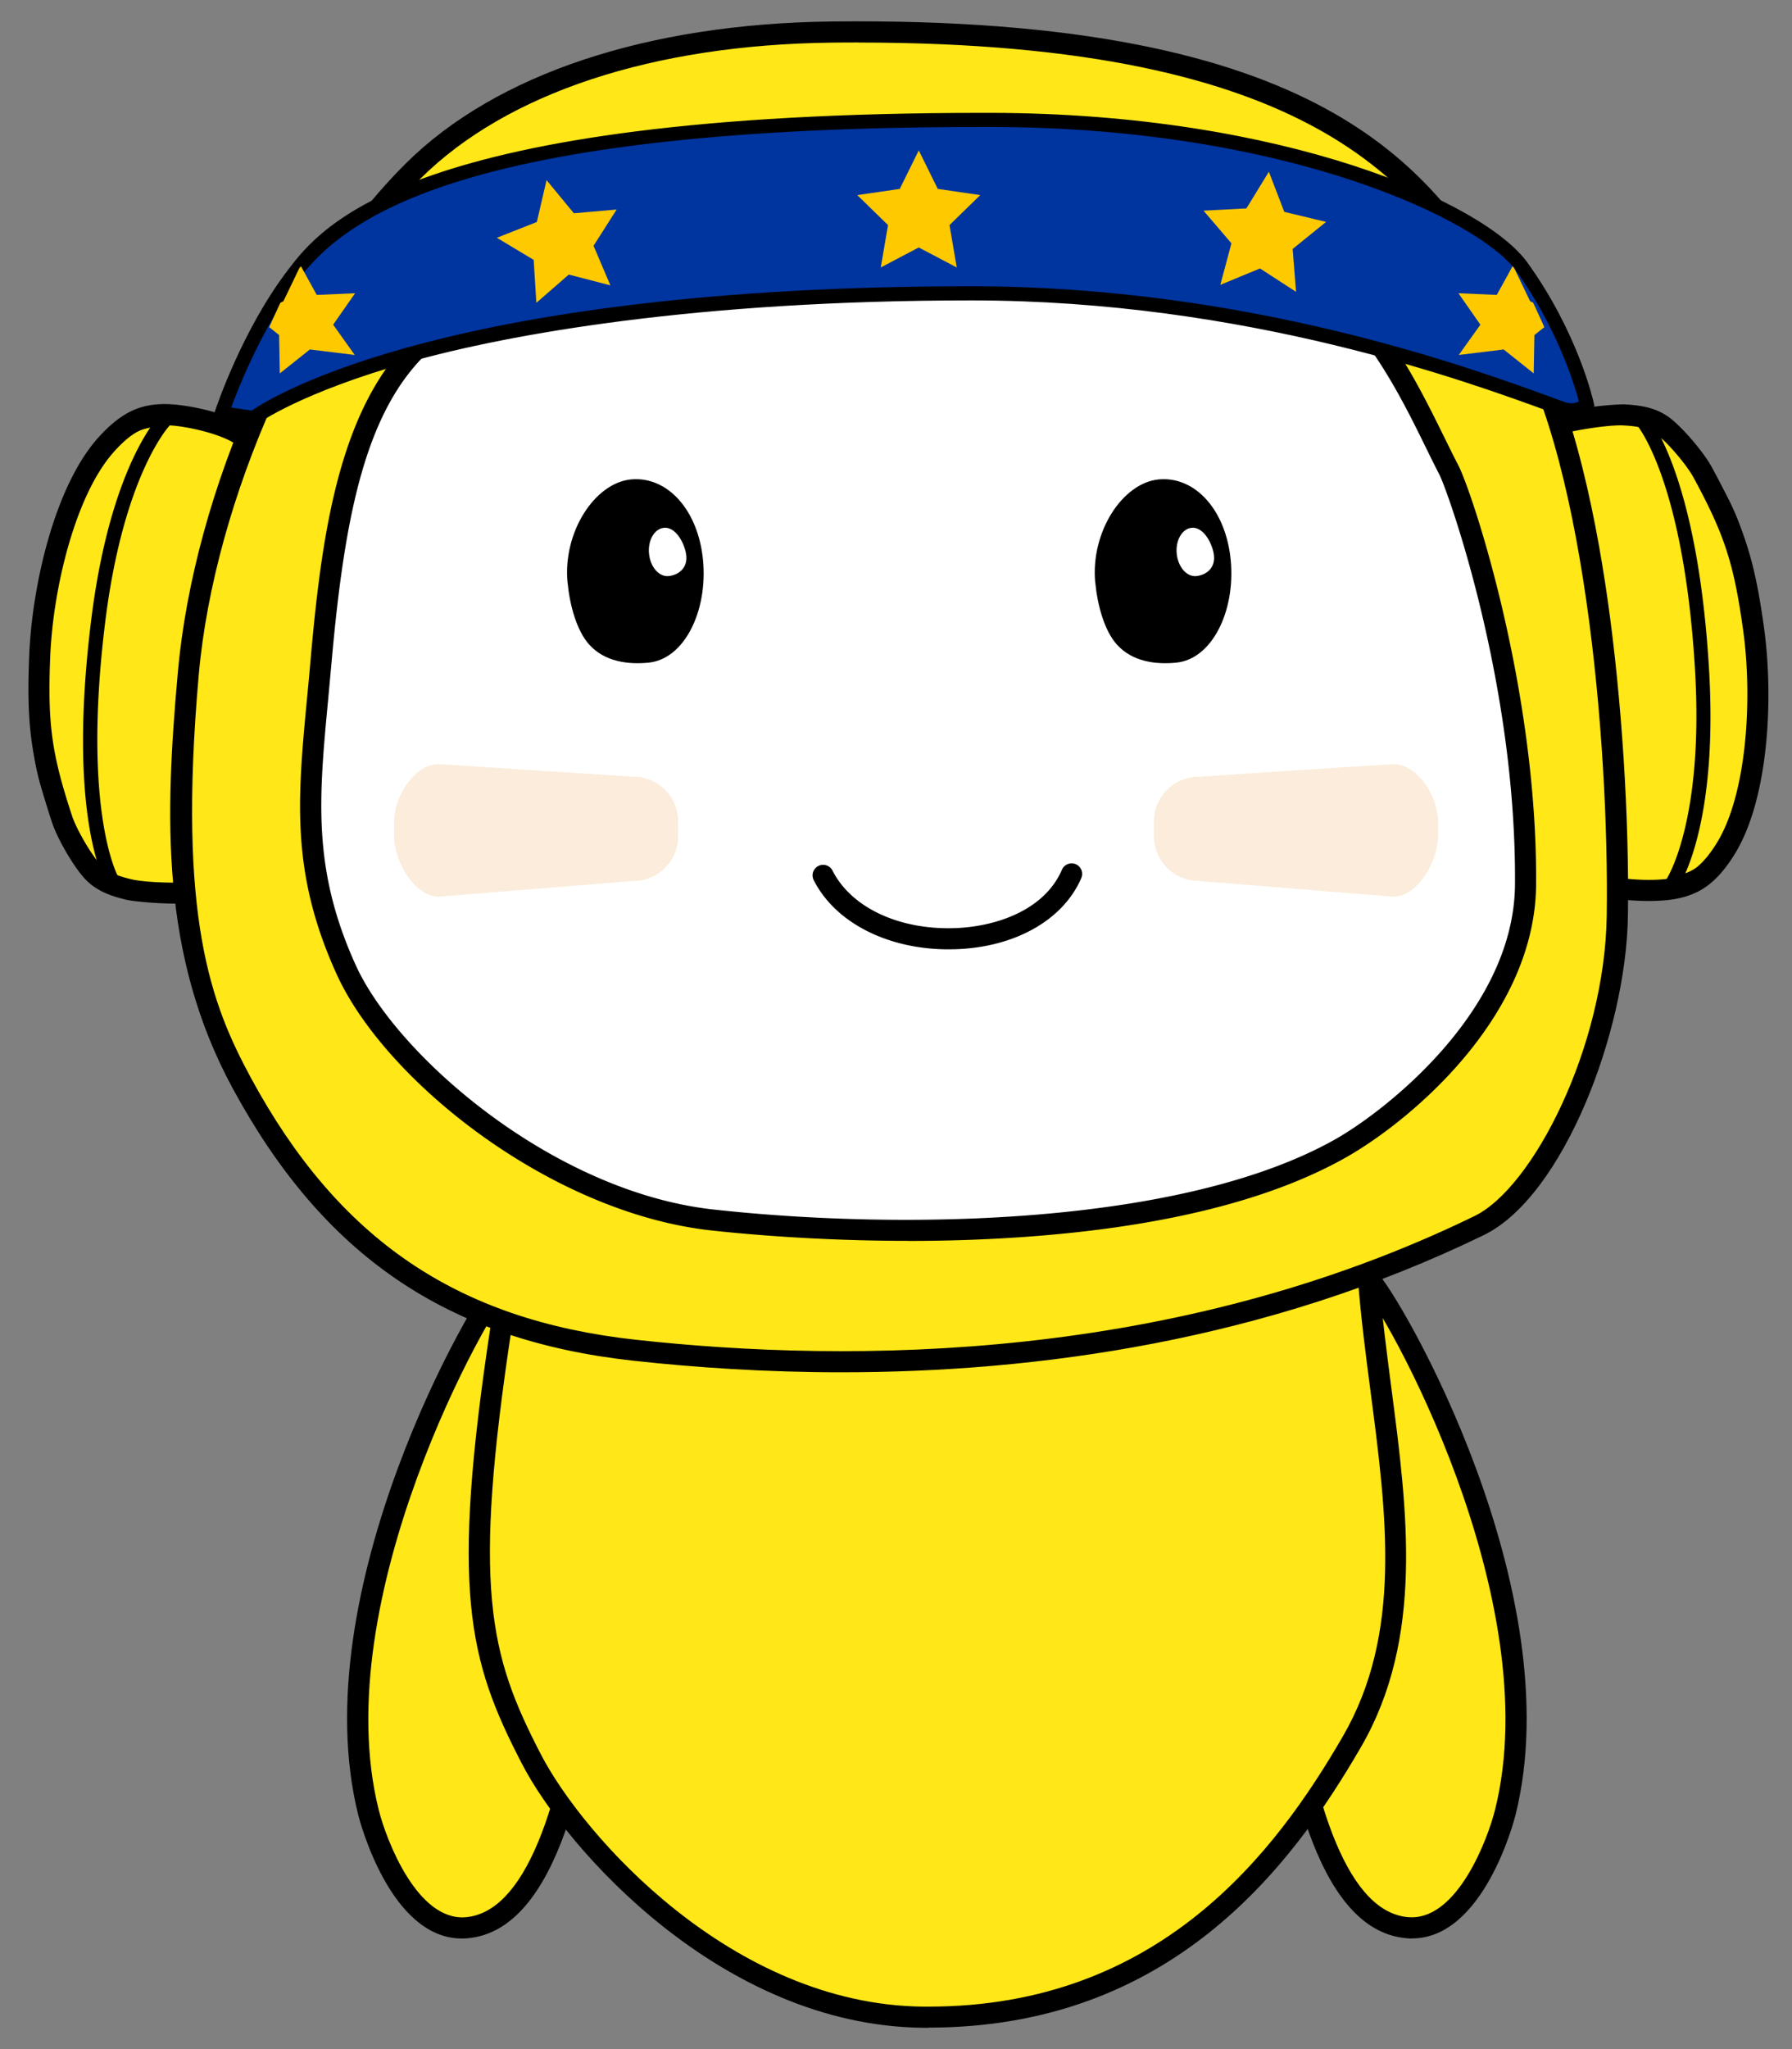 <svg width="252" height="288" fill="none" xmlns="http://www.w3.org/2000/svg"><rect width="100%" height="100%" fill="#808080" stroke="none"/><path d="M221.733 120.457c2.82-19.393-2.494-47.68-7.431-57.466-1.623-3.206 11.596-4.829 14.119-4.68 1.841.109 3.75.326 5.393 1.514 1.632 1.177 4.541 4.57 5.62 6.55 4.432 8.172 5.827 12.397 7.163 22.015 1.336 9.617.663 23.321-3.839 30.741-1.118 1.841-2.444 3.513-4.096 4.542-1.633 1.009-3.503 1.336-5.363 1.434-1.909.099-12.269.258-11.556-4.64h-.01v-.01Z" fill="#FFE718"/><path d="M231.815 126.631c-2.83 0-8.212-.346-10.478-2.839a4.19 4.19 0 0 1-1.088-3.325c0-.069 0-.138.01-.218 2.76-18.977-2.434-46.968-7.283-56.585-.445-.871-.385-1.84.149-2.662 2.216-3.384 13.931-4.235 15.376-4.165 1.949.118 4.195.356 6.174 1.79 1.81 1.306 4.868 4.859 6.055 7.045 4.542 8.37 5.976 12.794 7.332 22.52 1.365 9.825.682 23.934-4.037 31.721-1.435 2.355-2.929 4.007-4.581 5.026-2.118 1.306-4.482 1.573-6.065 1.653-.307.019-.851.039-1.554.039h-.01Zm-8.588-6.134c0 .059 0 .128-.02.188-.069.455.03.781.327 1.108 1.484 1.632 6.728 1.999 9.686 1.84 2.038-.109 3.473-.485 4.66-1.217 1.237-.772 2.425-2.097 3.612-4.047 4.156-6.846 4.977-20.154 3.641-29.772-1.306-9.41-2.612-13.426-6.995-21.51-.97-1.78-3.73-5.006-5.185-6.055-1.336-.97-3.008-1.138-4.611-1.237-2.681-.158-11.299 1.286-12.615 2.701 4.927 9.964 10.379 37.905 7.51 58.001h-.01Z" fill="#000"/><path d="M235.229 125.078h-.089a1.006 1.006 0 0 1-.841-.544.98.98 0 0 1 .069-1c.05-.079 5.214-8.024 4.007-29.148-1.474-25.557-7.529-33.8-8.083-34.512a.985.985 0 0 1-.287-.82.985.985 0 0 1 .979-.872c.109 0 .218.02.317.05.732.198 4.967 1.573 8.994 7.381 3.027 4.353 6.095 9.697 7.272 22.688 1.88 20.728-2.107 29.663-5.798 33.522-2.968 3.107-5.986 3.255-6.55 3.255h.01Zm-1.633-63.502c2.197 4.383 5.67 14.07 6.748 32.7.94 16.267-1.791 24.945-3.344 28.467.95-.346 2.177-1.029 3.423-2.365 3.364-3.582 6.986-12.021 5.185-31.9-1.237-13.554-4.66-18.482-6.926-21.737-1.791-2.582-3.621-4.195-5.076-5.175l-.01.01Z" fill="#000"/><path d="M35.74 65.049c-6.224 18.581-6.007 47.364-2.89 57.872 1.03 3.443-12.279 2.691-14.723 2.098-1.79-.436-3.63-.99-5.036-2.454-1.395-1.455-3.66-5.304-4.363-7.441-2.91-8.835-3.533-13.229-3.137-22.935.396-9.706 3.493-23.073 9.232-29.574 1.424-1.613 3.037-3.028 4.838-3.74 1.79-.703 3.69-.693 5.53-.465 1.9.237 12.122 1.93 10.548 6.62v.019Z" fill="#FFE718"/><path d="M24.964 127.007c-3.354 0-6.49-.376-7.193-.544-1.9-.465-4.057-1.098-5.758-2.869-1.564-1.623-3.938-5.67-4.7-8.005-2.978-9.053-3.602-13.654-3.206-23.46.406-9.903 3.582-23.676 9.598-30.494 1.83-2.067 3.591-3.423 5.402-4.135 2.315-.91 4.68-.752 6.263-.554 1.504.188 9.093 1.306 11.349 4.897.682 1.089.84 2.316.465 3.552-.01.05-.02.09-.04.139-6.085 18.166-5.936 46.642-2.87 56.981.278.93.05 1.88-.623 2.593-1.424 1.504-5.174 1.919-8.677 1.919l-.01-.02Zm-1.84-67.251c-1.128 0-2.068.168-2.929.504-1.365.535-2.76 1.633-4.264 3.345-5.294 5.995-8.47 18.957-8.866 28.654-.385 9.478.188 13.673 3.068 22.41.623 1.91 2.77 5.571 4.027 6.877 1.147 1.187 2.76 1.662 4.314 2.038 2.622.633 11.338.752 12.892-.416-3.087-10.705-3.483-39.22 2.919-58.465a.49.49 0 0 1 .04-.129c.148-.435.108-.782-.12-1.148-1.187-1.88-6.272-3.166-9.201-3.532a14.513 14.513 0 0 0-1.88-.128v-.01Z" fill="#000"/><path d="M15.763 124.712c-.129 0-.268-.03-.386-.079-.178-.079-4.482-1.999-7.629-8.895-2.206-4.829-4.274-10.637-3.136-23.618 1.83-20.729 7.341-28.822 11.655-31.959 3.77-2.75 6.986-2.058 7.114-2.028.347.08.634.346.732.693a1 1 0 0 1-.247.97c-.06.059-6.57 6.975-9.113 27.97-3.205 26.359 1.821 35.373 1.87 35.462a.984.984 0 0 1-.118 1.157.985.985 0 0 1-.742.337v-.01Zm5.362-64.61c-.999.178-2.325.623-3.79 1.712C13.399 64.742 8.323 72.4 6.572 92.288c-1.187 13.555 1.306 19.007 2.958 22.629 1.306 2.869 2.83 4.769 4.077 5.996-1.386-4.7-3.087-14.852-.831-33.384 1.959-16.177 6.184-24.221 8.34-27.417l.01-.01Z" fill="#000"/><path d="M83.598 229.849c-2.088 17.582-6.431 40.102-17.998 41.091-8.677.742-13.09-13.476-13.773-16.187-7.796-31.128 16.445-72.367 19.314-75.157" fill="#FFE718"/><path d="M64.927 272.454c-10.062 0-14.356-16.613-14.544-17.335-7.856-31.375 16.088-73.06 19.72-76.582l2.067 2.127c-3.344 3.255-26.339 44.079-18.908 73.733 1.108 4.383 5.462 15.613 12.21 15.069 7.994-.683 13.594-14.07 16.652-39.785l2.948.346c-2.097 17.671-6.391 41.289-19.343 42.397-.267.02-.534.04-.792.04l-.01-.01Z" fill="#000"/><path d="M179.9 229.849c2.088 17.582 6.431 40.102 17.998 41.091 8.677.742 13.09-13.476 13.773-16.187 7.796-31.128-16.445-72.367-19.314-75.157" fill="#FFE718"/><path d="M198.56 272.454c-.257 0-.524-.01-.791-.04-12.962-1.108-17.246-24.726-19.344-42.397l2.949-.346c3.057 25.715 8.657 39.102 16.652 39.785.168.01.336.02.505.02 6.47 0 10.626-10.815 11.705-15.089 7.43-29.653-15.564-70.477-18.908-73.733l2.067-2.127c3.622 3.522 27.576 45.217 19.72 76.582-.178.723-4.482 17.335-14.545 17.335l-.01.01Z" fill="#000"/><path d="M192.465 179.942c1.702 22.193 8.816 45.573-2.335 64.838-11.151 19.264-28.337 39.053-60.335 38.726-28.447-.297-49.541-25.616-55.062-36.282-7.391-14.258-9.895-23.747-4.205-61.068" fill="#FFE718"/><path d="M130.567 285h-.792c-28.238-.297-50.164-25.112-56.368-37.084-7.58-14.624-10.092-24.32-4.354-61.968l2.94.445c-5.611 36.787-3.207 46.147 4.056 60.158 5.926 11.457 26.873 35.204 53.756 35.481h.752c32.512 0 48.818-21.649 58.287-37.995 8.351-14.425 6.174-30.998 3.879-48.551-.663-5.066-1.346-10.31-1.742-15.435l2.959-.228c.386 5.036 1.068 10.241 1.721 15.267 2.256 17.266 4.601 35.125-4.254 50.422-9.825 16.978-26.804 39.468-60.84 39.468v.02Z" fill="#000"/><path d="M227.432 128.689c-.228 16.098-9.064 38.509-19.413 43.555-44.257 21.55-92.027 20.481-118.85 17.523-26.824-2.968-43.249-15.564-55.152-37.519-9.825-18.137-9.4-36.56-7.54-57.566C28.636 70.432 41.35 40.67 58.14 23.997 70.369 11.877 91.226 4.812 116.99 4.505c74.871-.87 84.626 24.232 95.659 40.35 11.823 17.285 15.118 60.553 14.782 83.834Z" fill="#FFE718"/><path d="M118.347 192.874c-10.696 0-20.61-.673-29.347-1.633-26.14-2.889-43.505-14.703-56.288-38.291-10.231-18.878-9.49-38.4-7.708-58.406C27.289 68.878 40.488 39.433 57.1 22.939 69.746 10.412 91.009 3.329 116.972 3.02c69.735-.801 83.904 21.056 94.273 37.015.89 1.375 1.751 2.701 2.632 3.978 6.748 9.864 10.359 27.357 12.199 40.3 1.979 13.94 3.048 30.533 2.85 44.395-.228 16.296-9.123 39.449-20.244 44.871-30.682 14.94-63.037 19.294-90.315 19.294h-.02ZM120.692 5.97c-1.217 0-2.434 0-3.691.02-25.19.297-45.721 7.074-57.822 19.066-15.9 15.791-29.04 45.128-31.227 69.765-3.027 34.234 1.752 46.365 7.362 56.724 12.279 22.638 28.93 33.977 54.013 36.748 30.623 3.374 75.959 3.107 118.039-17.385 8.203-3.997 18.315-23.736 18.582-42.238.346-24.311-3.226-66.46-14.525-82.974-.891-1.296-1.761-2.652-2.672-4.037-9.805-15.099-23.172-35.68-88.059-35.68v-.01Z" fill="#000"/><path d="M214.53 124.336c-.139 18.047-17.711 32.414-26.151 37.143-23.588 13.209-65.421 12.487-88.198 9.984-22.777-2.504-45.217-21.382-51.49-35.165-7.045-15.485-5.046-26.279-3.542-43.317 1.741-19.68 4.61-36.738 15.217-45.633 14.871-12.487 28.743-20.303 55.695-23.034 68.865-6.995 78.769 24.508 87.684 41.734 1.534 2.969 11.003 30.326 10.785 58.298v-.01Z" fill="#fff"/><path d="M127.737 174.401c-12.625 0-22.955-.94-27.724-1.464-22.51-2.474-45.83-20.966-52.678-36.026-6.48-14.257-5.5-24.636-4.135-39.003.158-1.633.316-3.315.465-5.056 1.612-18.275 4.165-36.926 15.742-46.642 15.138-12.714 29.237-20.61 56.496-23.37 64.927-6.6 78.334 20.62 87.209 38.637.673 1.356 1.306 2.662 1.949 3.889 1.989 3.838 11.161 31.454 10.953 58.99-.148 18.542-17.671 33.235-26.913 38.419-10.676 5.976-25.824 9.707-45.019 11.072-5.679.406-11.2.564-16.335.564l-.01-.01Zm6.738-149.592c-5.571 0-11.636.316-18.265.99-26.497 2.68-40.19 10.349-54.894 22.697-9.667 8.103-12.783 23.083-14.693 44.623-.158 1.751-.317 3.443-.465 5.076-1.316 13.911-2.276 23.964 3.889 37.499 5.758 12.645 27.674 31.821 50.302 34.304 26.923 2.958 65.936 2.167 87.308-9.805 7.015-3.928 25.25-18.038 25.389-35.857.217-28.555-9.509-55.448-10.617-57.595a212.266 212.266 0 0 1-1.969-3.948c-7.609-15.455-18.7-37.974-65.975-37.974l-.01-.01Z" fill="#000"/><path d="M35.64 58.746s23.45-17.523 100.952-17.523c40.309 0 72.624 12.408 83.013 16.188 2.306.84 3.533-.634 3.533-.634s-2.088-9.488-9.143-19.294c-5.699-7.915-33.403-20.55-74.583-20.63-76.73-.148-92.008 13.704-98.073 21.62-6.451 8.41-10.151 19.61-10.151 19.61l4.452.663Z" fill="#00349F"/><path d="m35.897 59.785-6.025-.9.366-1.118c.158-.465 3.829-11.458 10.31-19.898 4.62-6.035 16.88-22.005 97.667-22.005h1.197c41.15.08 69.31 12.606 75.385 21.046 7.094 9.854 9.221 19.264 9.31 19.66l.109.474-.307.377c-.069.079-1.701 1.998-4.63.93l-1.277-.465c-11.705-4.285-42.793-15.663-81.4-15.663-38.608 0-64.957 4.71-79.066 8.667-15.287 4.284-21.243 8.618-21.293 8.658l-.326.247-.02-.01Zm-3.374-2.503 2.87.425c3.255-2.216 28.297-17.473 101.199-17.473 38.964 0 70.289 11.468 82.083 15.782l1.267.465c1.009.366 1.702.158 2.087-.07-.573-2.186-2.968-10.2-8.835-18.354-5.046-7.005-31.87-20.135-73.782-20.214h-1.237c-71.487 0-89.059 12.1-96.054 21.233-5.106 6.65-8.5 15.188-9.608 18.206h.01Z" fill="#000"/><path d="m178.435 24.136 2.167 5.64 5.878 1.414-4.7 3.8.475 6.026-5.066-3.285-5.581 2.305 1.564-5.838-3.928-4.59 6.035-.317 3.156-5.155ZM76.86 25.314l3.839 4.66 6.016-.525-3.246 5.096 2.365 5.56-5.847-1.513-4.562 3.967-.376-6.035-5.175-3.107 5.62-2.216 1.366-5.887ZM215.589 42.54l-.416-.198-2.216-4.611a6.226 6.226 0 0 0-.248-.317l-2.226 4.037-5.392-.237 3.087 4.422-3.038 4.255 6.313-.772 4.225 3.364.099-5.392 1.395-1.108a274.56 274.56 0 0 0-1.573-3.433h-.01v-.01ZM39.44 42.54l.415-.198 2.216-4.611a6.9 6.9 0 0 1 .248-.317l2.226 4.037 5.392-.237-3.087 4.422 3.038 4.255-6.313-.772-4.225 3.364-.099-5.392-1.395-1.108a266.192 266.192 0 0 1 1.574-3.433l.01-.01ZM129.201 21.138l2.672 5.412 5.976.87-4.324 4.216 1.019 5.956-5.343-2.81-5.343 2.81 1.02-5.956-4.324-4.215 5.976-.87 2.671-5.413Z" fill="#FFC900"/><path d="M154.026 81.89c.297 3.146 1.276 6.757 3.037 8.706 2.217 2.444 5.492 2.81 8.322 2.543 5.075-.485 8.36-7.272 7.688-14.386-.673-7.114-5.047-11.854-10.132-11.369-5.086.485-9.598 7.391-8.925 14.505h.01Z" fill="#000"/><path d="M165.474 77.803c.178 1.88 1.405 3.295 2.75 3.166 1.346-.128 2.998-1.157 2.375-3.542-.485-1.82-1.672-3.374-3.018-3.245-1.345.128-2.285 1.751-2.107 3.621Z" fill="#fff"/><path d="M79.818 81.89c.297 3.146 1.277 6.757 3.038 8.706 2.216 2.444 5.491 2.81 8.321 2.543 5.076-.485 8.36-7.272 7.688-14.386-.673-7.114-5.046-11.854-10.132-11.369-5.086.485-9.597 7.391-8.925 14.505h.01Z" fill="#000"/><path d="M91.266 77.803c.178 1.88 1.405 3.295 2.75 3.166 1.346-.128 2.999-1.157 2.375-3.542-.484-1.82-1.672-3.374-3.017-3.245-1.346.128-2.286 1.751-2.108 3.621Z" fill="#fff"/><path opacity=".23" d="m195.919 126.028-27.348-2.217a6.295 6.295 0 0 1-6.293-6.292v-2.058a6.296 6.296 0 0 1 6.293-6.293l27.348-1.771c3.472 0 6.292 4.591 6.292 8.064v2.058c0 3.473-2.82 8.509-6.292 8.509ZM61.721 126.028l27.348-2.217a6.295 6.295 0 0 0 6.293-6.292v-2.058a6.296 6.296 0 0 0-6.293-6.293l-27.348-1.771c-3.472 0-6.292 4.591-6.292 8.064v2.058c0 3.473 2.82 8.509 6.292 8.509Z" fill="#EBA960"/><path d="M133.387 133.429c-8.589 0-15.98-3.78-18.978-9.766a1.483 1.483 0 0 1 2.652-1.326c2.582 5.155 9.241 8.341 17.078 8.114 5.699-.159 12.694-2.405 15.197-8.213a1.482 1.482 0 1 1 2.721 1.178c-2.562 5.926-9.39 9.765-17.839 10.003-.277 0-.564.01-.841.01h.01Z" fill="#000"/></svg>